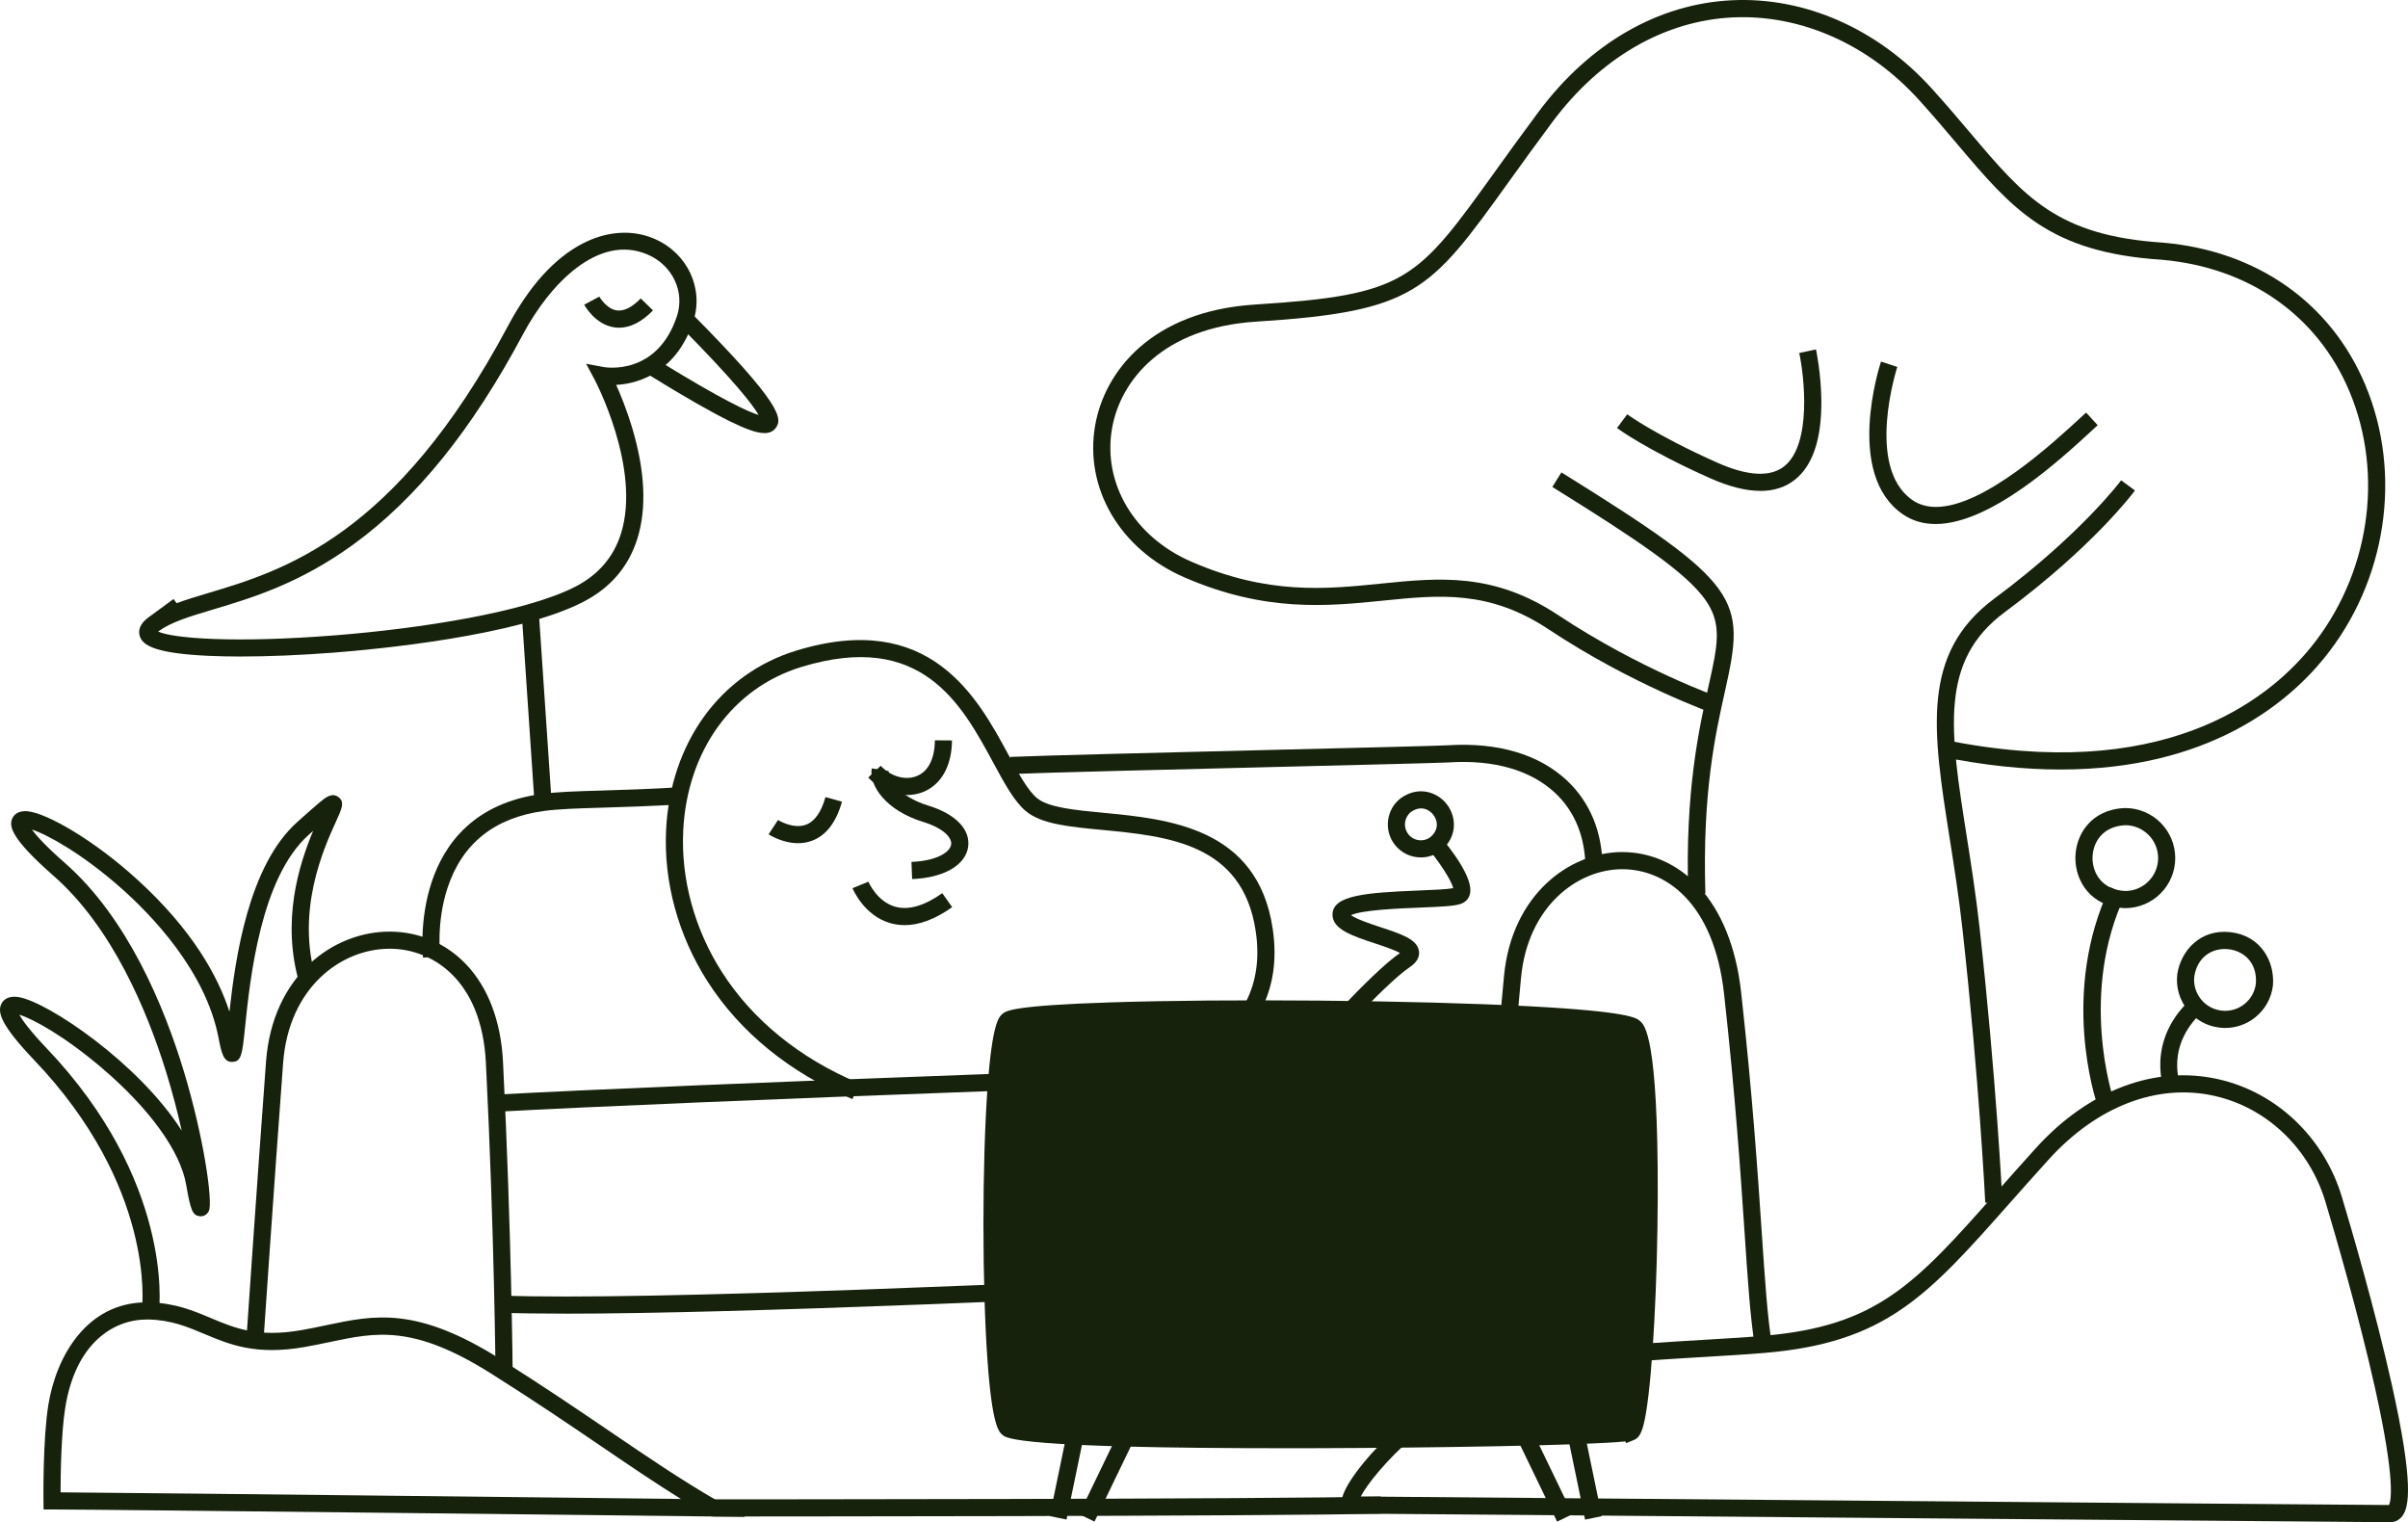 <?xml version="1.0" encoding="UTF-8"?>
<svg id="Layer_2" data-name="Layer 2" xmlns="http://www.w3.org/2000/svg" viewBox="0 0 942.14 595.5">
  <defs>
    <style>
      .cls-1 {
        fill: #16220c;
      }
    </style>
  </defs>
  <g id="Layer_1-2" data-name="Layer 1">
    <g>
      <path class="cls-1" d="m806.29,301.05c-14.03,0-29.64-1.53-46.99-5.07l1.34-6.57c84.83,17.33,126.12-15,143.19-35.81,23.16-28.25,29.19-67.71,15.37-100.54-12.52-29.73-39.3-48.48-73.48-51.45-44.09-2.86-58.34-19.72-79.92-45.23-4.63-5.48-9.42-11.14-15.01-17.31-19.74-21.78-46.28-33.52-72.84-32.26-26.81,1.29-51.88,15.83-70.6,40.95-6.51,8.74-12.04,16.44-16.93,23.23-30.99,43.11-36.58,50.88-98.94,54.84-36.59,2.32-53.12,23.07-56.38,41.72-3.77,21.51,8.67,42.47,30.96,52.16,30.05,13.07,52.55,10.8,74.3,8.6,22.62-2.29,43.98-4.45,69.29,12.33,32.02,21.23,62.75,32.07,63.05,32.18l-2.21,6.33c-.31-.11-31.79-11.2-64.55-32.92-23.31-15.46-42.59-13.51-64.91-11.25-21.56,2.18-45.99,4.65-77.65-9.12-25.18-10.95-39.2-34.85-34.89-59.47,3.71-21.16,22.09-44.68,62.56-47.25,59.2-3.76,63.15-9.26,93.92-52.06,4.9-6.82,10.45-14.54,17-23.32C621.91,16.99,648.77,1.49,677.62.1c28.56-1.39,57.04,11.19,78.13,34.46,5.67,6.26,10.71,12.22,15.17,17.48,21.2,25.07,34,40.2,75.31,42.88,36.81,3.2,65.63,23.44,79.15,55.53,14.78,35.09,8.36,77.25-16.36,107.39-14.48,17.66-45.36,43.2-102.72,43.2Z"/>
      <path class="cls-1" d="m193.89,537.96c0-.55-.47-55.99-3.78-122.19-1.63-32.62-21.06-44.42-37.2-44.61-.14,0-.29,0-.43,0-19.16,0-39.53,15.27-41.71,44.7-3.68,49.67-7.78,110-7.82,110.6l-6.69-.45c.04-.6,4.14-60.95,7.82-110.64,2.5-33.77,26.49-51.2,48.91-50.9,11.26.13,21.73,4.71,29.47,12.89,8.59,9.08,13.56,22.25,14.35,38.09,3.32,66.35,3.78,121.92,3.79,122.47l-6.7.05Z"/>
      <path class="cls-1" d="m291.47,593.42l-12.77-.15c-2.39-.03-238.74-2.74-258.34-2.74h-3.31l-.04-3.31c-.01-.97-.28-23.89,1.89-37.52,2.96-18.64,14.81-40.2,38.44-40.2.28,0,.55,0,.83,0,10.21.22,17.37,3.23,24.28,6.13,9.45,3.97,18.38,7.73,35.55,4.73,3.32-.58,6.5-1.25,9.57-1.9,18.96-4,35.33-7.46,68.14,13.2,16.94,10.66,30.86,20.14,43.15,28.49,14.78,10.05,27.55,18.74,41.55,26.84l11.05,6.4Zm-262.29-9.54c40.72.32,192.65,2.04,237.24,2.55-10.25-6.37-20.22-13.16-31.32-20.71-12.24-8.33-26.12-17.76-42.95-28.36-30.51-19.21-44.93-16.17-63.19-12.32-3.13.66-6.36,1.34-9.8,1.94-19.11,3.34-29.37-.98-39.3-5.16-6.63-2.79-12.89-5.42-21.83-5.61-.19,0-.39,0-.59,0-12.89,0-27.87,9.04-31.92,34.55-1.61,10.11-1.81,26.18-1.82,33.07l5.48.05Z"/>
      <path class="cls-1" d="m194.42,434.93l-.36-6.7c70.65-3.82,307.33-12.93,394.02-13.69l.06,6.7c-86.62.76-323.12,9.87-393.72,13.68Z"/>
      <path class="cls-1" d="m221.09,513.92c-9.85,0-18.45-.12-25.5-.38l.25-6.7c56.74,2.13,214.84-5.09,319.46-9.87,28.73-1.31,53.55-2.45,71.7-3.18l.27,6.7c-18.13.74-42.94,1.87-71.67,3.18-91.78,4.19-224.68,10.26-294.51,10.26Z"/>
      <path class="cls-1" d="m583.42,530.92l-6.69-.46c.07-.95,6.55-95.71,11.74-148.83,3.08-31.52,25.47-48.16,46-48.29h.26c11.14,0,21.7,4.73,29.75,13.34,9,9.63,14.79,23.94,16.73,41.41,4.43,39.9,6.53,71.04,8.06,93.78,1.31,19.44,2.25,33.49,3.93,43.55l-6.61,1.1c-1.73-10.39-2.69-24.57-4.01-44.2-1.52-22.68-3.61-53.73-8.03-93.49-4-35.98-23.15-48.78-39.82-48.78h-.22c-17.53.12-36.68,14.66-39.38,42.24-5.18,53.02-11.65,147.68-11.72,148.63Z"/>
      <path class="cls-1" d="m935.24,595.5l-5.28-.03c-23.07-.16-114.18-.93-202.6-1.69-94.72-.8-192.66-1.64-198.15-1.64-2.25,0-4.03-1.56-4.31-3.79-.69-5.42,9.15-17.89,19.22-27.4,8.49-8.01,25.95-22.3,47.58-27.9,22.21-5.76,50-7.41,74.51-8.86,8.34-.5,16.22-.96,23.4-1.56,45.06-3.76,59.71-20.3,91.81-56.53,4.75-5.37,9.67-10.92,15.18-16.99,20.58-22.7,46.6-32.5,71.39-26.89,22.8,5.16,41.3,22.81,48.28,46.05,3.71,12.36,13.03,44.23,19.49,73.2,8.71,39.01,6.8,48.08,4.17,51.61-1.16,1.56-2.83,2.42-4.69,2.42Zm-402.84-10.04c18.05.12,104.22.85,195.01,1.62,97.09.82,197.41,1.68,207.31,1.71.72-1.5,2.63-9.3-5.42-45.49-6.42-28.83-15.74-60.73-19.45-73.11-6.28-20.93-22.89-36.81-43.34-41.44-22.36-5.07-46.03,4-64.94,24.85-5.48,6.05-10.38,11.58-15.13,16.93-32.31,36.48-48.53,54.79-96.27,58.77-7.26.61-15.18,1.07-23.56,1.57-24.21,1.44-51.65,3.06-73.23,8.66-31.08,8.06-56.12,36.53-60.98,45.92Z"/>
      <path class="cls-1" d="m278.73,593.27v-6.7c2.2,0,220.73-.01,261.56-1.12l.18,6.7c-40.92,1.11-259.54,1.12-261.74,1.12Z"/>
      <path class="cls-1" d="m660.53,349.79c-1.27-40.24,4.26-64.9,7.91-81.22,3.66-16.34,5.5-24.54-1.33-34.07-7.52-10.49-26.02-23.05-59.75-43.99l3.54-5.7c70.65,43.87,72.13,49.29,64.09,85.22-3.8,16.95-8.99,40.15-7.75,79.55l-6.7.21Z"/>
      <path class="cls-1" d="m688.74,192.04c-5.71,0-12.33-1.68-19.84-5.04-24.68-11.04-35.78-19.2-36.24-19.54l3.99-5.38c.11.08,11.07,8.11,34.98,18.81,12.12,5.42,21.06,5.9,26.57,1.44,10.66-8.64,7.77-34.86,5.76-44.23l6.55-1.41c.08.38,2,9.38,2.1,20,.14,14.88-3.29,25.26-10.18,30.85-3.71,3.01-8.29,4.52-13.69,4.52Z"/>
      <path class="cls-1" d="m757.3,205c-4.67,0-9.08-1.18-13.01-3.94-22.46-15.75-8.92-57.81-8.34-59.6l6.37,2.1c-.13.39-12.58,39.11,5.82,52.01,2.73,1.91,5.88,2.75,9.31,2.75,18.71,0,45.68-24.87,56.92-35.23l1.83-1.68,4.53,4.94-1.82,1.67c-12.93,11.92-40.11,36.98-61.61,36.98Z"/>
      <path class="cls-1" d="m776.74,470.52c-.02-.47-2.31-47.53-8.92-107.06-1.41-12.73-3.25-24.35-5.02-35.59-6.61-41.96-11.39-72.28,17.53-93.73,33.76-25.05,49.43-46.02,49.58-46.23l5.4,3.98c-.65.88-16.34,21.93-50.98,47.63-25.66,19.04-21.38,46.2-14.9,87.31,1.78,11.32,3.63,23.02,5.06,35.9,6.64,59.75,8.93,107.01,8.96,107.48l-6.7.32Z"/>
      <path class="cls-1" d="m627,339.62h-6.7c0-11.97-4.08-22.12-11.8-29.36-9.58-8.98-23.97-13.13-41.61-11.99-3.15.2-32.37.91-66.22,1.74-43.43,1.06-92.66,2.26-105.13,2.81l-.3-6.7c12.54-.56,61.8-1.76,105.27-2.82,32.36-.79,62.94-1.53,65.95-1.73,19.55-1.25,35.67,3.51,46.63,13.79,9.11,8.54,13.92,20.38,13.92,34.25Z"/>
      <path class="cls-1" d="m165.55,374.68c-.07-.57-6.5-57.01,46.46-64.08,6.12-.82,13.36-1.03,23.39-1.33,8.33-.25,18.7-.56,31.46-1.34l.41,6.69c-12.86.79-23.29,1.1-31.67,1.35-9.82.29-16.92.51-22.7,1.28-19.39,2.59-32.11,12.74-37.83,30.19-4.39,13.39-2.88,26.28-2.86,26.41l-6.65.83Z"/>
      <path class="cls-1" d="m62.21,512.78l-6.66-.77c.22-1.93,4.94-47.85-42.17-97.29-13.05-13.69-14.54-18.74-12.78-22.11.65-1.23,2.37-3.21,6.62-2.54,11.33,1.78,47.09,25.82,63.87,52.26-1.56-7.03-3.6-14.96-6.22-23.37-7.39-23.73-21.01-56.23-43.9-76.31-16.53-14.5-17.54-19.36-16.18-22.44.44-1,1.92-3.28,6.17-2.81,7.52.85,25.53,11.04,42.67,26.63,21.73,19.76,31.69,38.01,36.14,51.77,2.32-21.2,7.51-57.2,26.53-74.2,4.22-3.77,6.9-6.16,8.79-7.72,2.22-1.84,4.75-3.93,7.27-2.08,2.6,1.91,1.45,4.42-.82,9.41-4.79,10.5-16,35.1-7.79,62.2l-6.42,1.94c-7.49-24.72-.33-47.11,5.19-60.31-.57.51-1.15,1.03-1.75,1.56-18.85,16.85-22.94,56.39-24.91,75.39-1.08,10.47-1.37,13.28-4.93,13.44-3.55.17-4.32-3.69-5.45-9.51-5.07-26.13-26.21-47.99-38.36-58.71-14.9-13.14-28.52-20.71-34.64-22.67,1.65,2.26,5.21,6.32,12.91,13.07,24.52,21.51,38.79,56.05,46.45,81.23,7.96,26.17,11.48,51.33,9.88,54.89-.64,1.43-2.1,2.27-3.62,2.07-2.74-.35-3.52-2.19-5.27-12.32-2.25-13.03-14.19-29.62-32.78-45.51-14.66-12.54-27.24-19.44-32.5-21,1.16,2.07,3.95,6.06,10.68,13.12,49.25,51.69,44.22,100.63,43.98,102.69Z"/>
      <path class="cls-1" d="m333.52,429.98c-24.36-10.17-43.98-26.12-56.76-46.13-11.42-17.88-17.15-38.89-16.15-59.17,1.68-34.17,21.2-61.05,50.94-70.15,52.31-16.02,70.81,18.19,83.05,40.83,4.01,7.42,7.48,13.83,11.12,16.86,4.45,3.71,14.86,4.7,25.88,5.75,25.49,2.44,60.41,5.77,66.33,45.24,7.66,51.04-47.32,61.24-47.88,61.34l-1.16-6.6c2.01-.35,49.08-9.21,42.4-53.74-5.14-34.28-34.46-37.09-60.33-39.56-12.61-1.2-23.49-2.25-29.53-7.28-4.63-3.86-8.38-10.8-12.72-18.83-12.53-23.17-28.11-52.01-75.19-37.61-26.96,8.25-44.67,32.81-46.21,64.07-.93,18.9,4.43,38.52,15.11,55.23,12.04,18.85,30.6,33.91,53.69,43.55l-2.58,6.19Z"/>
      <path class="cls-1" d="m312.24,329.87c-6.15,0-11.25-3.29-11.52-3.47l3.68-5.6s5.9,3.74,10.99,1.82c3.38-1.28,5.94-4.91,7.58-10.79l6.46,1.81c-2.26,8.07-6.21,13.2-11.72,15.27-1.85.69-3.7.96-5.46.96Z"/>
      <path class="cls-1" d="m242.22,128.2c-.61,0-1.22-.04-1.82-.13-7.56-1.07-11.65-8.55-11.82-8.87l5.91-3.16s2.69,4.83,6.87,5.4c2.79.38,5.93-1.2,9.33-4.69l4.8,4.68c-4.39,4.5-8.85,6.78-13.28,6.78Z"/>
      <path class="cls-1" d="m353.92,361.92c-1.95,0-3.84-.27-5.68-.8-10.23-2.98-14.52-13.22-14.69-13.65l6.21-2.53-3.1,1.27,3.1-1.28c.03.08,3.3,7.73,10.42,9.77,5.22,1.5,11.44-.28,18.49-5.27l3.87,5.47c-6.61,4.68-12.84,7.03-18.62,7.03Z"/>
      <path class="cls-1" d="m820.46,431.83c-.6-1.77-14.48-43.71,5.06-84.79l6.05,2.88c-18.34,38.55-4.9,79.35-4.76,79.75l-6.35,2.16Z"/>
      <path class="cls-1" d="m847.11,427.66c-.09-.2-8.61-20.65,11.21-37.79l4.38,5.07c-16.01,13.85-9.71,29.42-9.43,30.07l-6.16,2.65Z"/>
      <path class="cls-1" d="m831.49,355.28h-.13c-13.3-.53-19.36-10.52-19.36-19.58,0-9.06,6.06-19.05,19.36-19.58h.13c10.8,0,19.58,8.78,19.58,19.58s-8.78,19.58-19.58,19.58Zm.07-32.45c-8.88.38-12.85,6.73-12.85,12.87s3.97,12.49,12.85,12.87c7.07-.03,12.81-5.8,12.81-12.87s-5.74-12.84-12.81-12.87Z"/>
      <path class="cls-1" d="m870.62,402.15c-.71,0-1.42-.04-2.14-.12-5-.56-9.48-3.04-12.62-6.97-3.14-3.93-4.56-8.85-4-13.85l.02-.13c1.4-9.15,8.98-17.73,20.79-16.4,11.81,1.33,17.31,11.37,16.64,20.61v.13c-.57,5-3.05,9.48-6.98,12.62-3.37,2.69-7.46,4.11-11.71,4.11Zm-12.1-20.13c-.34,3.2.57,6.34,2.58,8.86,2.02,2.53,4.91,4.13,8.13,4.49h0c3.22.37,6.39-.55,8.92-2.57,2.52-2.01,4.11-4.87,4.48-8.06.57-8.36-4.95-12.75-10.7-13.39-5.74-.63-12.11,2.41-13.41,10.68Z"/>
      <path class="cls-1" d="m555.92,335.44c-3.86,0-7.68-1.72-10.22-4.99h0c-4.37-5.63-3.35-13.76,2.28-18.13l.11-.08c6.81-4.87,14.2-2.48,17.98,2.39,3.78,4.87,4.26,12.63-2.14,18.02l-.1.08c-2.35,1.83-5.14,2.71-7.91,2.71Zm-4.92-9.1c1.02,1.31,2.49,2.15,4.13,2.35,1.62.21,3.23-.23,4.54-1.22,3.5-2.99,2.79-6.57,1.11-8.73-1.68-2.16-4.97-3.74-8.73-1.09-2.66,2.11-3.14,5.99-1.05,8.68h0Z"/>
      <g>
        <path class="cls-1" d="m638.07,560.22c7-2.8,11.2-149.83,1.4-158.24-9.8-8.4-236.65-9.8-245.06-2.8s-8.4,152.63,0,159.64c8.4,7,236.65,4.2,243.66,1.4Z"/>
        <path class="cls-1" d="m503.08,566.57c-104.61,0-109.25-3.87-110.81-5.17-1.43-1.19-4.08-3.4-5.92-29.27-1.02-14.35-1.58-33.23-1.58-53.17,0-19.92.56-38.79,1.58-53.12,1.84-25.83,4.5-28.05,5.92-29.23,1.36-1.13,3.89-3.24,42.5-4.47,22.21-.71,51.22-.95,81.68-.68,31.06.28,60.16,1.06,81.96,2.21,38.92,2.06,41.84,4.56,43.25,5.77,1.76,1.51,7.12,6.1,6.94,68.41-.1,34.2-1.98,69.01-4.56,84.64-1.19,7.17-2.38,9.91-4.71,10.84l-3.11,1.25-.27-.68c-15.54,1.61-77.3,2.53-119.15,2.65-4.74.01-9.31.02-13.7.02Zm-106.49-10.38c5.03,1.87,39.35,3.91,120.8,3.65,59.32-.18,110.53-1.53,118.74-2.64,2.26-5.86,4.98-36.62,5.62-76.17.83-50.64-2.19-73.34-4.47-76.48-5.14-2.69-47.89-5.73-120.42-6.39-68.29-.63-114.25,1.35-120.27,3.65-2.55,4.49-5.13,34.12-5.13,77.19s2.58,72.68,5.13,77.19Zm-.28-154.26s0,0,0,0h0Z"/>
      </g>
      <rect class="cls-1" x="397.48" y="570.17" width="41.47" height="6.7" transform="translate(-228.11 866.94) rotate(-78.32)"/>
      <rect class="cls-1" x="412.47" y="570.17" width="45.09" height="6.7" transform="translate(-270.62 715.8) rotate(-64.22)"/>
      <rect class="cls-1" x="615.89" y="552.79" width="6.7" height="41.47" transform="translate(-103.36 137.36) rotate(-11.69)"/>
      <rect class="cls-1" x="599.09" y="550.98" width="6.7" height="45.09" transform="translate(-189.43 318.95) rotate(-25.77)"/>
      <path class="cls-1" d="m513.93,416.09l-5.03-4.43c1.12-1.27,27.47-31.13,38.86-38.82-2.11-1.22-6.77-2.77-9.77-3.76-8.93-2.96-16.64-5.51-16.64-11.25,0-7.55,12.76-8.61,33.77-9.45,5.16-.21,10.93-.44,13.44-.91-.59-2.91-5.39-10.37-11.01-16.97l5.1-4.35c5.36,6.29,14.1,17.75,12.43,23.74-.5,1.81-1.78,3.13-3.6,3.74-2.58.86-7.54,1.1-16.1,1.44-7.57.3-22.69.91-26.8,2.97,2.08,1.55,8.09,3.54,11.51,4.67,8.4,2.78,14.46,4.79,15.09,9.42.22,1.6-.23,3.97-3.55,6.19-10.57,7.05-37.42,37.47-37.69,37.78Z"/>
      <rect class="cls-1" x="206.65" y="241.22" width="6.7" height="72.79" transform="translate(-18.19 14.75) rotate(-3.86)"/>
      <path class="cls-1" d="m94.1,256.84c-4.43,0-8.59-.09-12.41-.26-20.44-.92-24.88-3.97-26.46-6.52-.64-1.04-2.34-4.71,2.84-8.51l9.83-7.21,1.2,1.64c3.77-1.39,7.92-2.64,12.37-3.97,29.16-8.72,73.23-21.9,117.22-104.39,8.42-15.79,18.28-26.68,29.3-32.36,9.47-4.89,19.42-5.54,28.02-1.85,12.97,5.57,19.5,19.51,15.2,32.42-6.28,18.83-20.22,24.27-30.14,24.74,1.75,3.89,4.12,9.69,6.19,16.56,5.11,16.97,5.83,31.61,2.13,43.53-3.4,10.95-10.5,19.28-21.12,24.77-26.02,13.46-81.27,18.62-97.58,19.88-13.05,1.01-25.63,1.53-36.59,1.53Zm-32.23-9.76c5.63,2.62,29.59,4.65,69.87,1.42,32.42-2.6,73.99-8.96,93.45-19.03,8.96-4.63,14.95-11.63,17.8-20.81,7.93-25.53-10.18-59.84-10.36-60.19l-3.3-6.16,6.87,1.29c.84.15,20.87,3.45,28.65-19.89,3.19-9.58-1.74-19.96-11.48-24.14-19.28-8.28-38.32,11.63-48.75,31.2-19.93,37.37-41.66,64.28-66.44,82.28-21.05,15.29-39.75,20.88-54.78,25.38-9.19,2.75-16.45,4.92-21.36,8.52h0c-.06.04-.12.09-.17.13Z"/>
      <path class="cls-1" d="m299.1,169.43c-3.26,0-7.78-1.8-13.45-4.58-7.45-3.65-17.76-9.55-31.54-18.05l3.52-5.71c24.94,15.38,35.07,20.01,39.18,21.25-2.14-3.75-9.09-12.97-31.15-35.21l4.76-4.72c35.42,35.7,35.96,41.41,32.98,45.16-1.02,1.29-2.46,1.86-4.3,1.86Z"/>
      <path class="cls-1" d="m356.87,343.89l-.25-6.7c9.65-.36,15.12-3.72,15.53-6.85.34-2.6-2.92-6.32-10.98-8.8-14.5-4.45-21.18-14.1-20.11-20.93l6.62,1.04c-.44,2.82,3.75,9.9,15.46,13.49,10.69,3.28,16.55,9.29,15.66,16.08-.95,7.25-9.56,12.22-21.93,12.68Z"/>
      <path class="cls-1" d="m354.86,311.03c-5.42,0-11.02-2.43-15.16-6.85l4.89-4.59c3.91,4.17,9.54,5.8,14.01,4.05,4.57-1.79,7.12-6.77,7.17-14.02l6.7.05c-.08,10.04-4.25,17.41-11.43,20.22-1.97.77-4.06,1.14-6.18,1.14Z"/>
    </g>
  </g>
</svg>